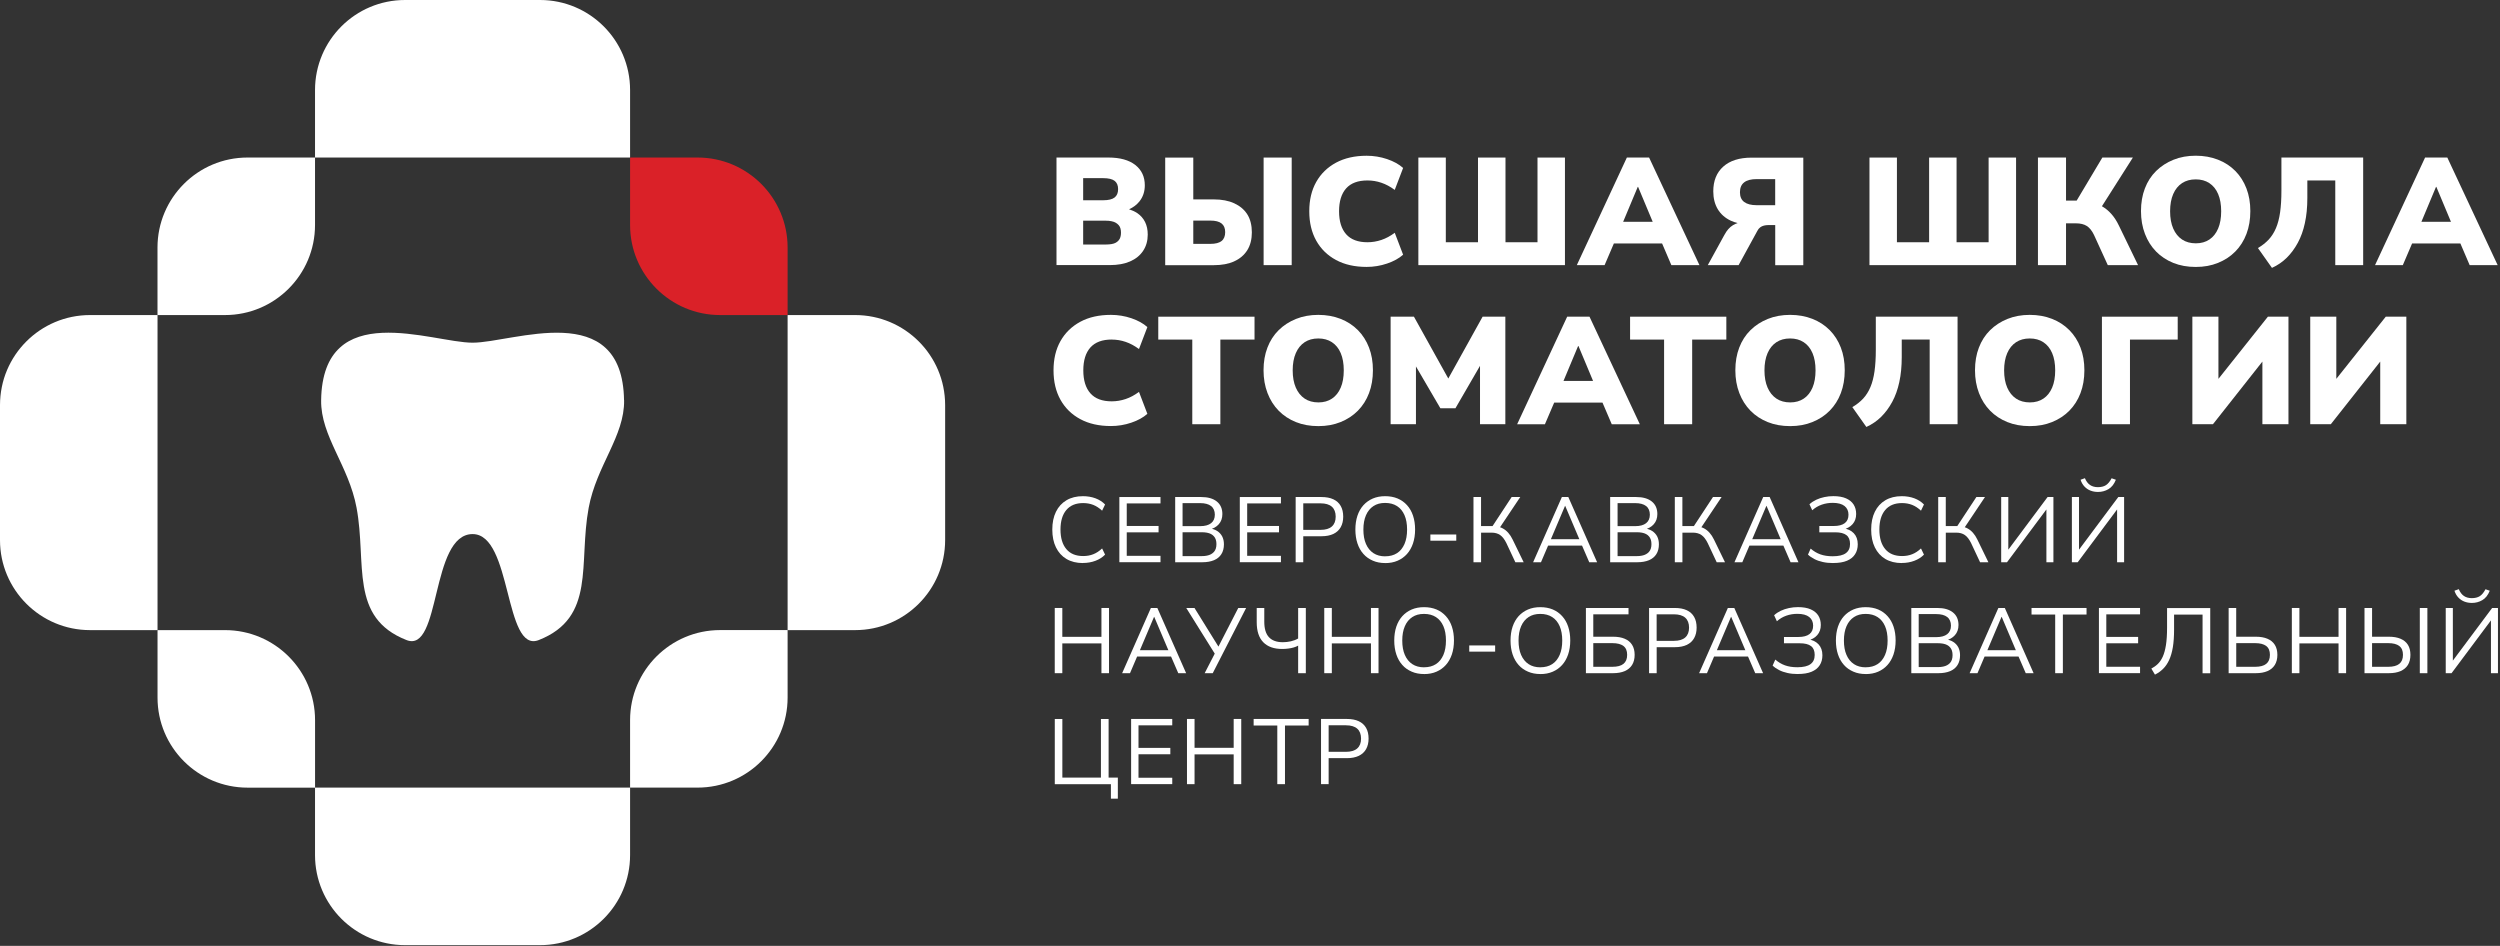 <?xml version="1.0" encoding="UTF-8"?> <svg xmlns="http://www.w3.org/2000/svg" width="674" height="255" viewBox="0 0 674 255" fill="none"><rect x="0" y="0" width="674" height="255" fill="#333333" stroke="none"/><g clip-path="url(#clip0_39_84)"><path d="M168.24 107.91C167.84 80.14 138.33 92.39 127.41 92.39C116.49 92.39 86.98 80.13 86.58 107.91C86.44 117.61 94 125.47 96.13 136.89C98.93 151.94 94.1 166.46 109.59 172.56C118.96 176.25 115.98 143.99 127.42 143.99C138.12 143.99 135.88 176.25 145.25 172.56C160.74 166.46 155.9 151.94 158.71 136.89C160.84 125.46 168.4 117.61 168.26 107.91H168.24Z" fill="white"></path><path d="M306.58 57.45C305.94 57.01 305.2 56.68 304.39 56.42C305.51 55.93 306.44 55.23 307.18 54.32C308.15 53.11 308.64 51.66 308.64 49.96C308.64 47.66 307.79 45.83 306.09 44.49C304.39 43.15 301.96 42.47 298.81 42.47H284.83V71.47H299.18C301.32 71.47 303.15 71.14 304.67 70.48C306.19 69.82 307.36 68.87 308.19 67.62C309.02 66.37 309.43 64.91 309.43 63.24C309.43 61.95 309.19 60.82 308.71 59.85C308.23 58.88 307.52 58.08 306.59 57.44L306.58 57.45ZM292.02 48.03H297.41C298.83 48.03 299.86 48.27 300.49 48.75C301.12 49.23 301.44 49.98 301.44 50.99C301.44 52 301.13 52.76 300.49 53.25C299.86 53.74 298.83 53.99 297.41 53.99H292.02V48.03ZM302.07 63.89C301.98 64.23 301.82 64.53 301.6 64.79C301.38 65.05 301.12 65.26 300.82 65.43C300.52 65.6 300.14 65.72 299.69 65.8C299.24 65.88 298.74 65.92 298.19 65.92H292.02V59.5H298.19C298.74 59.5 299.24 59.55 299.69 59.65C300.14 59.74 300.52 59.88 300.82 60.06C301.12 60.24 301.38 60.45 301.6 60.7C301.82 60.95 301.98 61.24 302.07 61.58C302.17 61.92 302.22 62.31 302.22 62.75C302.22 63.16 302.17 63.54 302.07 63.88V63.89Z" fill="white"></path><path d="M332.75 70.45C334.27 69.77 335.44 68.76 336.27 67.45C337.09 66.13 337.5 64.53 337.5 62.64C337.5 60.75 337.09 59.08 336.27 57.79C335.45 56.5 334.27 55.51 332.75 54.81C331.23 54.11 329.4 53.76 327.26 53.76H321.71V42.49H314.14V71.49H327.26C329.4 71.49 331.23 71.15 332.75 70.46V70.45ZM321.71 65.76V59.47H326.28C327.68 59.47 328.7 59.73 329.34 60.25C329.99 60.77 330.31 61.55 330.31 62.59C330.31 63.63 329.99 64.46 329.34 64.97C328.7 65.49 327.68 65.75 326.28 65.75H321.71V65.76Z" fill="white"></path><path d="M348.24 42.48H340.67V71.48H348.24V42.48Z" fill="white"></path><path d="M376.02 62.76C374.84 63.64 373.64 64.28 372.42 64.69C371.2 65.1 369.95 65.31 368.66 65.31C366.11 65.31 364.2 64.59 362.92 63.15C361.65 61.71 361.01 59.65 361.01 56.96C361.01 54.27 361.65 52.22 362.92 50.79C364.2 49.36 366.11 48.65 368.66 48.65C369.95 48.65 371.2 48.85 372.42 49.27C373.64 49.68 374.84 50.33 376.02 51.2L378.28 45.28C377.18 44.29 375.74 43.5 373.96 42.89C372.18 42.29 370.34 41.99 368.45 41.99C365.24 41.99 362.49 42.62 360.18 43.86C357.88 45.11 356.1 46.84 354.85 49.06C353.6 51.28 352.98 53.91 352.98 56.95C352.98 59.99 353.6 62.63 354.85 64.87C356.1 67.1 357.87 68.85 360.18 70.09C362.48 71.34 365.24 71.96 368.45 71.96C370.34 71.96 372.18 71.66 373.96 71.05C375.74 70.45 377.18 69.65 378.28 68.67L376.02 62.75V62.76Z" fill="white"></path><path d="M421.91 42.48H414.51V65.31H405.88V42.48H398.47V65.31H389.79V42.48H382.39V71.48H421.91V42.48Z" fill="white"></path><path d="M435.08 65.64H448.1L450.6 71.48H458.17L444.6 42.48H438.6L425.11 71.48H432.6L435.1 65.64H435.08ZM441.55 50.38H441.63L445.57 59.8H437.6L441.54 50.38H441.55Z" fill="white"></path><path d="M464.94 63.25L460.42 71.48H468.73L473.79 62.23C473.98 61.85 474.23 61.54 474.53 61.31C474.83 61.08 475.17 60.91 475.56 60.82C475.94 60.73 476.33 60.68 476.71 60.68H478.6V71.5H486.17V42.5H472.23C468.94 42.5 466.4 43.3 464.6 44.91C462.8 46.51 461.9 48.74 461.9 51.59C461.9 53.45 462.31 55.06 463.11 56.4C463.92 57.74 465.09 58.78 466.63 59.5C467.19 59.77 467.82 59.97 468.47 60.14C468.03 60.28 467.62 60.46 467.22 60.7C466.3 61.26 465.54 62.12 464.94 63.27V63.25ZM470.24 49.15C471.01 48.57 472.12 48.29 473.57 48.29H478.59V55.32H473.57C472.12 55.32 471.01 55.03 470.24 54.46C469.47 53.89 469.09 53.01 469.09 51.83C469.09 50.65 469.47 49.73 470.24 49.16V49.15Z" fill="white"></path><path d="M543.53 42.48H536.13V65.31H527.49V42.48H520.09V65.31H511.41V42.48H504.01V71.48H543.53V42.48Z" fill="white"></path><path d="M576.42 71.48L571.28 60.87C570.68 59.61 569.99 58.54 569.2 57.66C568.46 56.82 567.61 56.14 566.68 55.6L575.02 42.48H566.79L559.87 54.08H557V42.48H549.43V71.48H557V60.21H559.67C560.88 60.21 561.86 60.45 562.61 60.93C563.36 61.41 564.01 62.22 564.56 63.38L568.26 71.48H576.4H576.42Z" fill="white"></path><path d="M581.27 67.81C582.56 69.13 584.11 70.15 585.92 70.88C587.73 71.61 589.74 71.97 591.97 71.97C594.2 71.97 596.16 71.61 597.97 70.88C599.78 70.15 601.34 69.13 602.64 67.81C603.94 66.49 604.94 64.92 605.64 63.08C606.34 61.24 606.69 59.19 606.69 56.91C606.69 54.63 606.34 52.63 605.64 50.8C604.94 48.98 603.94 47.4 602.64 46.09C601.34 44.77 599.78 43.76 597.97 43.05C596.16 42.34 594.16 41.98 591.97 41.98C589.78 41.98 587.78 42.34 585.97 43.07C584.16 43.8 582.6 44.81 581.28 46.11C579.96 47.41 578.96 48.97 578.26 50.8C577.56 52.62 577.21 54.66 577.21 56.91C577.21 59.16 577.57 61.21 578.28 63.06C578.99 64.91 579.99 66.49 581.28 67.81H581.27ZM585.9 52.31C586.46 51.02 587.26 50.04 588.28 49.37C589.3 48.7 590.53 48.36 591.96 48.36C593.39 48.36 594.61 48.69 595.64 49.37C596.67 50.05 597.46 51.02 598.01 52.31C598.56 53.6 598.83 55.15 598.83 56.96C598.83 58.77 598.56 60.32 598.01 61.61C597.46 62.9 596.68 63.89 595.66 64.57C594.65 65.25 593.43 65.6 592 65.6C590.57 65.6 589.3 65.26 588.28 64.57C587.25 63.88 586.46 62.9 585.9 61.61C585.34 60.32 585.06 58.77 585.06 56.96C585.06 55.15 585.34 53.6 585.9 52.31Z" fill="white"></path><path d="M629.59 71.48H637.11V42.48H615.07V51.41C615.07 53.63 614.95 55.56 614.72 57.21C614.49 58.85 614.12 60.28 613.61 61.48C613.1 62.69 612.44 63.72 611.64 64.59C610.83 65.45 609.86 66.21 608.74 66.87L612.52 72.22C614.03 71.53 615.36 70.62 616.51 69.49C617.66 68.35 618.65 67.01 619.49 65.46C620.33 63.91 620.97 62.14 621.4 60.13C621.84 58.13 622.06 55.88 622.06 53.38V48.65H629.59V71.48Z" fill="white"></path><path d="M665.8 71.48H673.37L659.8 42.48H653.8L640.31 71.48H647.8L650.3 65.64H663.32L665.82 71.48H665.8ZM656.76 50.38H656.84L660.78 59.8H652.81L656.75 50.38H656.76Z" fill="white"></path><path d="M299.71 91.55C301 91.55 302.25 91.75 303.47 92.17C304.69 92.58 305.89 93.23 307.07 94.1L309.33 88.18C308.23 87.19 306.79 86.4 305.01 85.79C303.23 85.19 301.39 84.89 299.5 84.89C296.29 84.89 293.54 85.51 291.23 86.76C288.93 88.01 287.15 89.74 285.9 91.96C284.65 94.18 284.03 96.81 284.03 99.85C284.03 102.89 284.65 105.53 285.9 107.77C287.15 110 288.92 111.75 291.23 112.99C293.53 114.24 296.29 114.86 299.5 114.86C301.39 114.86 303.23 114.56 305.01 113.95C306.79 113.35 308.23 112.55 309.33 111.57L307.07 105.65C305.89 106.53 304.69 107.17 303.47 107.58C302.25 107.99 301 108.2 299.71 108.2C297.16 108.2 295.25 107.48 293.97 106.04C292.7 104.6 292.06 102.54 292.06 99.85C292.06 97.16 292.7 95.11 293.97 93.68C295.25 92.26 297.16 91.54 299.71 91.54V91.55Z" fill="white"></path><path d="M312.27 91.55H321.44V114.37H329.01V91.55H338.22V85.38H312.27V91.55Z" fill="white"></path><path d="M366.08 89C364.78 87.68 363.22 86.67 361.41 85.96C359.6 85.25 357.6 84.89 355.41 84.89C353.22 84.89 351.22 85.25 349.41 85.98C347.6 86.71 346.04 87.72 344.72 89.02C343.4 90.32 342.4 91.88 341.7 93.71C341 95.53 340.65 97.57 340.65 99.82C340.65 102.07 341.01 104.12 341.72 105.97C342.43 107.82 343.43 109.4 344.72 110.72C346.01 112.04 347.56 113.06 349.37 113.79C351.18 114.52 353.19 114.88 355.42 114.88C357.65 114.88 359.61 114.52 361.42 113.79C363.23 113.06 364.79 112.04 366.09 110.72C367.39 109.4 368.39 107.83 369.09 105.99C369.79 104.15 370.14 102.1 370.14 99.82C370.14 97.54 369.79 95.54 369.09 93.71C368.39 91.89 367.39 90.32 366.09 89H366.08ZM361.46 104.5C360.91 105.79 360.13 106.78 359.11 107.46C358.1 108.14 356.88 108.49 355.45 108.49C354.02 108.49 352.75 108.15 351.73 107.46C350.7 106.77 349.91 105.79 349.35 104.5C348.79 103.21 348.51 101.66 348.51 99.85C348.51 98.04 348.79 96.49 349.35 95.2C349.91 93.91 350.71 92.93 351.73 92.26C352.75 91.59 353.98 91.25 355.41 91.25C356.84 91.25 358.06 91.58 359.09 92.26C360.12 92.94 360.91 93.91 361.46 95.2C362.01 96.49 362.28 98.03 362.28 99.85C362.28 101.67 362.01 103.21 361.46 104.5Z" fill="white"></path><path d="M390.46 102.05L381.2 85.38H374.91V114.37H381.74V98.79L388.32 110.06H392.39L399.01 98.63V114.37H405.84V85.38H399.71L390.46 102.05Z" fill="white"></path><path d="M422.51 85.38L409.02 114.38H416.51L419.01 108.54H432.03L434.53 114.38H442.1L428.53 85.38H422.53H422.51ZM425.47 93.28H425.55L429.49 102.7H421.52L425.46 93.28H425.47Z" fill="white"></path><path d="M439.47 91.55H448.64V114.37H456.21V91.55H465.42V85.38H439.47V91.55Z" fill="white"></path><path d="M493.28 89C491.98 87.68 490.42 86.67 488.61 85.96C486.8 85.25 484.8 84.89 482.61 84.89C480.42 84.89 478.42 85.25 476.61 85.98C474.8 86.71 473.24 87.72 471.92 89.02C470.6 90.32 469.6 91.88 468.9 93.71C468.2 95.53 467.85 97.57 467.85 99.82C467.85 102.07 468.21 104.12 468.92 105.97C469.63 107.82 470.63 109.4 471.92 110.72C473.21 112.04 474.76 113.06 476.57 113.79C478.38 114.52 480.39 114.88 482.62 114.88C484.85 114.88 486.81 114.52 488.62 113.79C490.43 113.06 491.99 112.04 493.29 110.72C494.59 109.4 495.59 107.83 496.29 105.99C496.99 104.15 497.34 102.1 497.34 99.82C497.34 97.54 496.99 95.54 496.29 93.71C495.59 91.89 494.59 90.32 493.29 89H493.28ZM488.65 104.5C488.1 105.79 487.32 106.78 486.3 107.46C485.29 108.14 484.07 108.49 482.64 108.49C481.21 108.49 479.94 108.15 478.92 107.46C477.89 106.77 477.1 105.79 476.54 104.5C475.98 103.21 475.7 101.66 475.7 99.85C475.7 98.04 475.98 96.49 476.54 95.2C477.1 93.91 477.9 92.93 478.92 92.26C479.94 91.59 481.17 91.25 482.6 91.25C484.03 91.25 485.25 91.58 486.28 92.26C487.31 92.94 488.1 93.91 488.65 95.2C489.2 96.49 489.47 98.03 489.47 99.85C489.47 101.67 489.2 103.21 488.65 104.5Z" fill="white"></path><path d="M505.72 94.3C505.72 96.52 505.6 98.45 505.37 100.1C505.14 101.74 504.77 103.17 504.26 104.37C503.75 105.58 503.09 106.61 502.29 107.48C501.48 108.34 500.51 109.1 499.39 109.76L503.17 115.11C504.68 114.42 506.01 113.51 507.16 112.38C508.31 111.24 509.3 109.9 510.14 108.35C510.98 106.8 511.62 105.03 512.05 103.02C512.49 101.02 512.71 98.77 512.71 96.27V91.54H520.24V114.37H527.76V85.37H505.72V94.3Z" fill="white"></path><path d="M557.89 89C556.59 87.68 555.03 86.67 553.22 85.96C551.41 85.25 549.41 84.89 547.22 84.89C545.03 84.89 543.03 85.25 541.22 85.98C539.41 86.71 537.85 87.72 536.53 89.02C535.21 90.32 534.21 91.88 533.51 93.71C532.81 95.53 532.46 97.57 532.46 99.82C532.46 102.07 532.82 104.12 533.53 105.97C534.24 107.82 535.24 109.4 536.53 110.72C537.82 112.04 539.37 113.06 541.18 113.79C542.99 114.52 545 114.88 547.23 114.88C549.46 114.88 551.42 114.52 553.23 113.79C555.04 113.06 556.6 112.04 557.9 110.72C559.2 109.4 560.2 107.83 560.9 105.99C561.6 104.15 561.95 102.1 561.95 99.82C561.95 97.54 561.6 95.54 560.9 93.71C560.2 91.89 559.2 90.32 557.9 89H557.89ZM553.26 104.5C552.71 105.79 551.93 106.78 550.91 107.46C549.9 108.14 548.68 108.49 547.25 108.49C545.82 108.49 544.55 108.15 543.53 107.46C542.5 106.77 541.71 105.79 541.15 104.5C540.59 103.21 540.31 101.66 540.31 99.85C540.31 98.04 540.59 96.49 541.15 95.2C541.71 93.91 542.51 92.93 543.53 92.26C544.55 91.59 545.78 91.25 547.21 91.25C548.64 91.25 549.86 91.58 550.89 92.26C551.92 92.94 552.71 93.91 553.26 95.2C553.81 96.49 554.08 98.03 554.08 99.85C554.08 101.67 553.81 103.21 553.26 104.5Z" fill="white"></path><path d="M566.68 114.37H574.24V91.55H587.11V85.38H566.68V114.37Z" fill="white"></path><path d="M598.09 102.14V85.38H591.06V114.37H596.61L609.94 97.48V114.37H616.97V85.38H611.42L598.09 102.14Z" fill="white"></path><path d="M629.87 102.14V85.38H622.84V114.37H628.39L641.71 97.48V114.37H648.75V85.38H643.2L629.87 102.14Z" fill="white"></path><path d="M291.96 151.8C290.23 151.8 288.75 151.43 287.52 150.7C286.29 149.97 285.35 148.93 284.69 147.58C284.03 146.24 283.7 144.63 283.7 142.77C283.7 140.91 284.03 139.31 284.69 137.97C285.34 136.63 286.29 135.6 287.52 134.87C288.75 134.14 290.23 133.77 291.96 133.77C293.17 133.77 294.29 133.96 295.33 134.34C296.36 134.73 297.23 135.28 297.93 136.01L297.13 137.68C296.37 136.97 295.57 136.45 294.75 136.12C293.93 135.8 293.02 135.63 292.02 135.63C290.04 135.63 288.53 136.25 287.48 137.5C286.43 138.75 285.91 140.5 285.91 142.76C285.91 145.02 286.43 146.78 287.48 148.03C288.53 149.29 290.04 149.91 292.02 149.91C293.02 149.91 293.93 149.75 294.75 149.42C295.57 149.1 296.36 148.58 297.13 147.86L297.93 149.53C297.23 150.25 296.37 150.8 295.33 151.19C294.29 151.58 293.18 151.78 291.96 151.78V151.8Z" fill="white"></path><path d="M301.78 151.58V134H312.87V135.72H303.77V141.8H312.35V143.52H303.77V149.85H312.87V151.57H301.78V151.58Z" fill="white"></path><path d="M316.83 151.58V134H323.86C325.66 134 327.05 134.4 328.05 135.2C329.05 136 329.55 137.13 329.55 138.59C329.55 139.69 329.23 140.6 328.59 141.33C327.95 142.06 327.08 142.54 325.99 142.78V142.43C326.82 142.53 327.54 142.77 328.13 143.14C328.72 143.51 329.18 144.01 329.5 144.61C329.81 145.22 329.97 145.93 329.97 146.74C329.97 147.79 329.74 148.67 329.28 149.4C328.82 150.13 328.16 150.66 327.3 151.03C326.43 151.39 325.39 151.58 324.16 151.58H316.83ZM318.82 141.85H323.56C324.85 141.85 325.84 141.58 326.51 141.05C327.18 140.52 327.52 139.76 327.52 138.76C327.52 137.76 327.18 136.95 326.51 136.43C325.84 135.91 324.85 135.64 323.56 135.64H318.82V141.85ZM318.82 149.93H323.96C324.49 149.93 324.97 149.89 325.39 149.8C325.81 149.72 326.18 149.59 326.5 149.41C326.81 149.24 327.08 149.02 327.3 148.77C327.52 148.52 327.68 148.22 327.79 147.87C327.9 147.52 327.95 147.13 327.95 146.7C327.95 146.27 327.9 145.86 327.79 145.52C327.68 145.18 327.52 144.88 327.3 144.62C327.08 144.36 326.82 144.15 326.5 143.98C326.18 143.81 325.81 143.69 325.39 143.61C324.97 143.53 324.49 143.49 323.96 143.49H318.82V149.92V149.93Z" fill="white"></path><path d="M334.25 151.58V134H345.34V135.72H336.24V141.8H344.82V143.52H336.24V149.85H345.34V151.57H334.25V151.58Z" fill="white"></path><path d="M349.31 151.58V134H356.27C357.53 134 358.6 134.2 359.48 134.61C360.35 135.02 361.01 135.61 361.46 136.41C361.91 137.2 362.13 138.16 362.13 139.29C362.13 140.42 361.9 141.33 361.46 142.13C361.01 142.93 360.35 143.53 359.48 143.95C358.61 144.36 357.54 144.57 356.27 144.57H351.36V151.58H349.32H349.31ZM351.36 142.85H356.02C357.37 142.85 358.38 142.55 359.07 141.94C359.76 141.33 360.1 140.45 360.1 139.29C360.1 138.13 359.76 137.22 359.07 136.61C358.38 136 357.36 135.7 356.02 135.7H351.36V142.85Z" fill="white"></path><path d="M373.43 151.8C372.22 151.8 371.11 151.59 370.12 151.16C369.13 150.73 368.27 150.14 367.58 149.35C366.88 148.57 366.34 147.62 365.97 146.51C365.6 145.4 365.41 144.15 365.41 142.77C365.41 141.39 365.6 140.12 365.97 139.02C366.34 137.92 366.88 136.98 367.58 136.2C368.28 135.43 369.12 134.83 370.11 134.4C371.1 133.98 372.21 133.77 373.44 133.77C374.67 133.77 375.8 133.98 376.79 134.39C377.78 134.81 378.63 135.41 379.33 136.19C380.04 136.97 380.58 137.91 380.95 139.02C381.32 140.13 381.51 141.37 381.51 142.75C381.51 144.13 381.32 145.4 380.94 146.52C380.56 147.63 380.02 148.58 379.32 149.36C378.62 150.14 377.78 150.74 376.79 151.17C375.8 151.6 374.68 151.81 373.44 151.81L373.43 151.8ZM373.43 149.98C374.69 149.98 375.76 149.7 376.64 149.13C377.51 148.57 378.18 147.74 378.65 146.66C379.12 145.58 379.35 144.28 379.35 142.77C379.35 141.26 379.12 139.94 378.65 138.88C378.18 137.82 377.52 137 376.64 136.44C375.77 135.88 374.7 135.59 373.43 135.59C372.16 135.59 371.15 135.87 370.28 136.44C369.41 137.01 368.74 137.82 368.27 138.9C367.8 139.98 367.57 141.27 367.57 142.78C367.57 144.29 367.8 145.59 368.27 146.66C368.74 147.73 369.4 148.55 370.28 149.13C371.15 149.7 372.2 149.99 373.43 149.99V149.98Z" fill="white"></path><path d="M385.63 145.77V144.1H392.61V145.77H385.63Z" fill="white"></path><path d="M397.25 151.58V134H399.29V141.83H402.73L402.13 142.23L407.54 134H409.86L404.12 142.58L403.35 141.91C404.03 141.99 404.64 142.18 405.17 142.47C405.7 142.76 406.19 143.15 406.63 143.65C407.07 144.15 407.47 144.75 407.81 145.47L410.78 151.58H408.54L406.12 146.42C405.62 145.41 405.06 144.68 404.44 144.25C403.82 143.82 403.05 143.6 402.14 143.6H399.3V151.58H397.26H397.25Z" fill="white"></path><path d="M413.33 151.58L421.08 134H422.82L430.58 151.58H428.46L426.29 146.57L427.29 147.09H416.57L417.59 146.57L415.45 151.58H413.33ZM421.93 136.39L417.92 145.84L417.32 145.37H426.54L425.99 145.84L421.98 136.39H421.93Z" fill="white"></path><path d="M434.1 151.58V134H441.13C442.93 134 444.32 134.4 445.32 135.2C446.32 136 446.82 137.13 446.82 138.59C446.82 139.69 446.5 140.6 445.86 141.33C445.22 142.06 444.35 142.54 443.26 142.78V142.43C444.09 142.53 444.81 142.77 445.4 143.14C445.99 143.51 446.45 144.01 446.77 144.61C447.08 145.22 447.24 145.93 447.24 146.74C447.24 147.79 447.01 148.67 446.55 149.4C446.09 150.13 445.43 150.66 444.57 151.03C443.7 151.39 442.66 151.58 441.43 151.58H434.1ZM436.1 141.85H440.84C442.13 141.85 443.12 141.58 443.79 141.05C444.46 140.52 444.8 139.76 444.8 138.76C444.8 137.76 444.46 136.95 443.79 136.43C443.12 135.91 442.13 135.64 440.84 135.64H436.1V141.85ZM436.1 149.93H441.24C441.77 149.93 442.25 149.89 442.67 149.8C443.09 149.72 443.46 149.59 443.78 149.41C444.09 149.24 444.36 149.02 444.58 148.77C444.8 148.52 444.96 148.22 445.07 147.87C445.18 147.52 445.23 147.13 445.23 146.7C445.23 146.27 445.18 145.86 445.07 145.52C444.96 145.18 444.8 144.88 444.58 144.62C444.36 144.36 444.1 144.15 443.78 143.98C443.46 143.81 443.09 143.69 442.67 143.61C442.25 143.53 441.77 143.49 441.24 143.49H436.1V149.92V149.93Z" fill="white"></path><path d="M451.53 151.58V134H453.57V141.83H457.01L456.41 142.23L461.82 134H464.14L458.4 142.58L457.63 141.91C458.31 141.99 458.92 142.18 459.45 142.47C459.98 142.76 460.47 143.15 460.91 143.65C461.35 144.15 461.75 144.75 462.09 145.47L465.06 151.58H462.82L460.4 146.42C459.9 145.41 459.34 144.68 458.72 144.25C458.1 143.82 457.33 143.6 456.42 143.6H453.58V151.58H451.54H451.53Z" fill="white"></path><path d="M467.61 151.58L475.36 134H477.1L484.86 151.58H482.74L480.57 146.57L481.57 147.09H470.85L471.87 146.57L469.73 151.58H467.61ZM476.21 136.39L472.2 145.84L471.6 145.37H480.82L480.27 145.84L476.26 136.39H476.21Z" fill="white"></path><path d="M494.21 151.8C493.21 151.8 492.29 151.71 491.45 151.52C490.61 151.34 489.85 151.08 489.17 150.73C488.49 150.38 487.91 149.99 487.43 149.52L488.15 147.9C488.95 148.6 489.82 149.12 490.77 149.46C491.72 149.8 492.82 149.97 494.09 149.97C495.7 149.97 496.89 149.69 497.64 149.13C498.4 148.58 498.77 147.75 498.77 146.65C498.77 145.55 498.44 144.77 497.79 144.27C497.13 143.76 496.13 143.51 494.78 143.51H490.49V141.81H494.38C495.69 141.81 496.68 141.55 497.35 141.04C498.02 140.53 498.35 139.77 498.35 138.77C498.35 137.77 498 136.99 497.29 136.42C496.58 135.86 495.52 135.57 494.11 135.57C493.06 135.57 492.07 135.73 491.13 136.06C490.19 136.39 489.34 136.89 488.58 137.57L487.83 135.95C488.35 135.47 488.95 135.07 489.64 134.74C490.33 134.42 491.07 134.17 491.85 134.01C492.63 133.84 493.44 133.76 494.27 133.76C495.65 133.76 496.79 133.96 497.7 134.36C498.61 134.76 499.29 135.32 499.74 136.03C500.19 136.74 500.42 137.59 500.42 138.57C500.42 139.67 500.1 140.58 499.46 141.31C498.82 142.04 497.95 142.52 496.86 142.76V142.41C498.09 142.56 499.06 143.01 499.78 143.76C500.49 144.51 500.85 145.5 500.85 146.73C500.85 147.78 500.61 148.68 500.12 149.43C499.64 150.19 498.91 150.77 497.94 151.18C496.97 151.59 495.72 151.79 494.21 151.79V151.8Z" fill="white"></path><path d="M512.73 151.8C511 151.8 509.52 151.43 508.29 150.7C507.06 149.97 506.12 148.93 505.46 147.58C504.8 146.24 504.47 144.63 504.47 142.77C504.47 140.91 504.8 139.31 505.46 137.97C506.11 136.63 507.06 135.6 508.29 134.87C509.52 134.14 511 133.77 512.73 133.77C513.94 133.77 515.06 133.96 516.1 134.34C517.13 134.73 518 135.28 518.7 136.01L517.9 137.68C517.14 136.97 516.34 136.45 515.52 136.12C514.7 135.8 513.79 135.63 512.79 135.63C510.81 135.63 509.3 136.25 508.25 137.5C507.2 138.75 506.68 140.5 506.68 142.76C506.68 145.02 507.2 146.78 508.25 148.03C509.3 149.29 510.81 149.91 512.79 149.91C513.79 149.91 514.7 149.75 515.52 149.42C516.34 149.1 517.13 148.58 517.9 147.86L518.7 149.53C518 150.25 517.14 150.8 516.1 151.19C515.06 151.58 513.95 151.78 512.73 151.78V151.8Z" fill="white"></path><path d="M522.54 151.58V134H524.58V141.83H528.02L527.42 142.23L532.83 134H535.15L529.41 142.58L528.64 141.91C529.32 141.99 529.93 142.18 530.46 142.47C530.99 142.76 531.48 143.15 531.92 143.65C532.36 144.15 532.76 144.75 533.1 145.47L536.07 151.58H533.83L531.41 146.42C530.91 145.41 530.35 144.68 529.73 144.25C529.11 143.82 528.34 143.6 527.43 143.6H524.59V151.58H522.55H522.54Z" fill="white"></path><path d="M539.52 151.58V134H541.44V148.93H540.89L552.03 134H553.6V151.58H551.71V136.65H552.23L541.09 151.58H539.52Z" fill="white"></path><path d="M558.58 151.58V134H560.5V148.93H559.95L571.09 134H572.66V151.58H570.77V136.65H571.29L560.15 151.58H558.58ZM565.63 132.63C564.9 132.63 564.22 132.51 563.6 132.27C562.98 132.03 562.43 131.66 561.97 131.17C561.5 130.68 561.16 130.07 560.92 129.34L562.09 128.92C562.44 129.75 562.9 130.36 563.47 130.75C564.04 131.14 564.75 131.34 565.6 131.34C566.45 131.34 567.2 131.16 567.76 130.8C568.31 130.44 568.83 129.83 569.29 128.94L570.44 129.34C569.96 130.54 569.29 131.38 568.43 131.88C567.57 132.38 566.64 132.63 565.62 132.63H565.63Z" fill="white"></path><path d="M284.36 181.49V163.91H286.4V171.69H296.95V163.91H298.99V181.49H296.95V173.46H286.4V181.49H284.36Z" fill="white"></path><path d="M302.53 181.49L310.28 163.91H312.02L319.78 181.49H317.66L315.49 176.48L316.49 177H305.77L306.79 176.48L304.65 181.49H302.53ZM311.13 166.31L307.12 175.76L306.52 175.29H315.74L315.19 175.76L311.18 166.31H311.13Z" fill="white"></path><path d="M324.78 181.49L327.72 175.78V176.58L319.82 163.92H322.04L328.72 174.69H328.3L333.83 163.92H335.95L326.95 181.5H324.78V181.49Z" fill="white"></path><path d="M349.98 181.49V174.06C349.65 174.26 349.24 174.42 348.77 174.56C348.3 174.7 347.8 174.79 347.26 174.86C346.73 174.93 346.2 174.96 345.67 174.96C343.46 174.96 341.76 174.36 340.58 173.15C339.4 171.94 338.81 170.15 338.81 167.75V163.91H340.85V167.6C340.85 169.5 341.27 170.89 342.11 171.79C342.95 172.69 344.19 173.14 345.84 173.14C346.57 173.14 347.29 173.06 348 172.9C348.71 172.74 349.37 172.49 349.98 172.14V163.91H352.05V181.49H349.98Z" fill="white"></path><path d="M357.02 181.49V163.91H359.06V171.69H369.61V163.91H371.65V181.49H369.61V173.46H359.06V181.49H357.02Z" fill="white"></path><path d="M383.91 181.72C382.7 181.72 381.59 181.51 380.6 181.08C379.61 180.65 378.75 180.06 378.06 179.27C377.36 178.49 376.82 177.54 376.45 176.43C376.08 175.32 375.89 174.07 375.89 172.69C375.89 171.31 376.08 170.04 376.45 168.94C376.82 167.84 377.36 166.9 378.06 166.12C378.76 165.35 379.6 164.75 380.59 164.32C381.58 163.9 382.69 163.69 383.92 163.69C385.15 163.69 386.28 163.9 387.27 164.31C388.26 164.73 389.11 165.33 389.81 166.11C390.52 166.89 391.06 167.83 391.43 168.94C391.8 170.05 391.99 171.29 391.99 172.67C391.99 174.05 391.8 175.32 391.42 176.44C391.04 177.55 390.5 178.5 389.8 179.28C389.1 180.06 388.26 180.66 387.27 181.09C386.28 181.52 385.16 181.73 383.92 181.73L383.91 181.72ZM383.91 179.9C385.17 179.9 386.24 179.62 387.12 179.05C387.99 178.49 388.66 177.66 389.13 176.58C389.6 175.5 389.83 174.2 389.83 172.69C389.83 171.18 389.6 169.86 389.13 168.8C388.66 167.74 388 166.92 387.12 166.36C386.25 165.8 385.18 165.51 383.91 165.51C382.64 165.51 381.63 165.79 380.76 166.36C379.89 166.93 379.22 167.74 378.75 168.82C378.28 169.9 378.05 171.19 378.05 172.7C378.05 174.21 378.28 175.51 378.75 176.58C379.22 177.65 379.88 178.47 380.76 179.05C381.63 179.62 382.68 179.91 383.91 179.91V179.9Z" fill="white"></path><path d="M396.11 175.68V174.01H403.09V175.68H396.11Z" fill="white"></path><path d="M415.26 181.72C414.05 181.72 412.94 181.51 411.95 181.08C410.96 180.65 410.1 180.06 409.41 179.27C408.71 178.49 408.17 177.54 407.8 176.43C407.43 175.32 407.24 174.07 407.24 172.69C407.24 171.31 407.43 170.04 407.8 168.94C408.17 167.84 408.71 166.9 409.41 166.12C410.11 165.35 410.95 164.75 411.94 164.32C412.93 163.9 414.04 163.69 415.27 163.69C416.5 163.69 417.63 163.9 418.62 164.31C419.61 164.73 420.46 165.33 421.16 166.11C421.87 166.89 422.41 167.83 422.78 168.94C423.15 170.05 423.34 171.29 423.34 172.67C423.34 174.05 423.15 175.32 422.77 176.44C422.39 177.55 421.85 178.5 421.15 179.28C420.45 180.06 419.61 180.66 418.62 181.09C417.63 181.52 416.51 181.73 415.27 181.73L415.26 181.72ZM415.26 179.9C416.52 179.9 417.59 179.62 418.47 179.05C419.34 178.49 420.01 177.66 420.48 176.58C420.95 175.5 421.18 174.2 421.18 172.69C421.18 171.18 420.95 169.86 420.48 168.8C420.01 167.74 419.35 166.92 418.47 166.36C417.6 165.8 416.53 165.51 415.26 165.51C413.99 165.51 412.98 165.79 412.11 166.36C411.24 166.93 410.57 167.74 410.1 168.82C409.63 169.9 409.4 171.19 409.4 172.7C409.4 174.21 409.63 175.51 410.1 176.58C410.57 177.65 411.23 178.47 412.11 179.05C412.98 179.62 414.03 179.91 415.26 179.91V179.9Z" fill="white"></path><path d="M427.56 181.49V163.91H439.05V165.63H429.55V171.66H434.89C436.12 171.66 437.17 171.84 438.03 172.21C438.9 172.58 439.56 173.12 440.01 173.84C440.47 174.57 440.7 175.47 440.7 176.55C440.7 177.63 440.47 178.53 440.01 179.27C439.55 180.01 438.89 180.55 438.03 180.93C437.16 181.3 436.12 181.49 434.89 181.49H427.56ZM429.55 179.77H434.69C436.02 179.77 437.02 179.51 437.68 178.98C438.34 178.45 438.68 177.65 438.68 176.55C438.68 175.45 438.35 174.67 437.68 174.16C437.01 173.65 436.02 173.39 434.69 173.39H429.55V179.77Z" fill="white"></path><path d="M444.59 181.49V163.91H451.55C452.81 163.91 453.88 164.11 454.76 164.52C455.63 164.93 456.29 165.52 456.74 166.32C457.19 167.11 457.41 168.07 457.41 169.2C457.41 170.33 457.18 171.24 456.74 172.04C456.29 172.84 455.63 173.44 454.76 173.86C453.89 174.27 452.82 174.48 451.55 174.48H446.64V181.49H444.6H444.59ZM446.63 172.77H451.29C452.64 172.77 453.65 172.47 454.34 171.86C455.03 171.25 455.37 170.37 455.37 169.21C455.37 168.05 455.03 167.14 454.34 166.53C453.65 165.92 452.63 165.62 451.29 165.62H446.63V172.77Z" fill="white"></path><path d="M458.08 181.49L465.83 163.91H467.57L475.33 181.49H473.21L471.04 176.48L472.04 177H461.32L462.34 176.48L460.2 181.49H458.08ZM466.68 166.31L462.67 175.76L462.07 175.29H471.29L470.74 175.76L466.73 166.31H466.68Z" fill="white"></path><path d="M484.68 181.72C483.68 181.72 482.76 181.63 481.92 181.44C481.08 181.26 480.32 181 479.64 180.65C478.96 180.3 478.38 179.91 477.9 179.44L478.62 177.82C479.42 178.52 480.29 179.04 481.24 179.38C482.19 179.72 483.29 179.89 484.56 179.89C486.17 179.89 487.36 179.61 488.11 179.05C488.87 178.5 489.24 177.67 489.24 176.57C489.24 175.47 488.91 174.69 488.26 174.19C487.6 173.68 486.6 173.43 485.25 173.43H480.96V171.73H484.85C486.16 171.73 487.15 171.47 487.82 170.96C488.49 170.45 488.82 169.69 488.82 168.69C488.82 167.69 488.47 166.91 487.76 166.34C487.05 165.78 485.99 165.49 484.58 165.49C483.53 165.49 482.54 165.65 481.6 165.98C480.66 166.31 479.81 166.81 479.05 167.49L478.3 165.87C478.82 165.39 479.42 164.99 480.11 164.66C480.8 164.34 481.54 164.09 482.32 163.93C483.1 163.76 483.91 163.68 484.74 163.68C486.12 163.68 487.26 163.88 488.17 164.28C489.08 164.68 489.76 165.24 490.21 165.95C490.66 166.66 490.89 167.51 490.89 168.49C490.89 169.59 490.57 170.5 489.93 171.23C489.29 171.96 488.42 172.44 487.33 172.68V172.33C488.56 172.48 489.53 172.93 490.25 173.68C490.96 174.43 491.32 175.42 491.32 176.65C491.32 177.7 491.08 178.6 490.59 179.35C490.11 180.11 489.38 180.69 488.41 181.1C487.44 181.51 486.19 181.71 484.68 181.71V181.72Z" fill="white"></path><path d="M502.98 181.72C501.77 181.72 500.66 181.51 499.67 181.08C498.68 180.65 497.82 180.06 497.13 179.27C496.43 178.49 495.89 177.54 495.52 176.43C495.15 175.32 494.96 174.07 494.96 172.69C494.96 171.31 495.15 170.04 495.52 168.94C495.89 167.84 496.43 166.9 497.13 166.12C497.83 165.35 498.67 164.75 499.66 164.32C500.65 163.9 501.76 163.69 502.99 163.69C504.22 163.69 505.35 163.9 506.34 164.31C507.33 164.73 508.18 165.33 508.88 166.11C509.59 166.89 510.13 167.83 510.5 168.94C510.87 170.05 511.06 171.29 511.06 172.67C511.06 174.05 510.87 175.32 510.49 176.44C510.11 177.55 509.57 178.5 508.87 179.28C508.17 180.06 507.33 180.66 506.34 181.09C505.35 181.52 504.23 181.73 502.99 181.73L502.98 181.72ZM502.98 179.9C504.24 179.9 505.31 179.62 506.19 179.05C507.06 178.49 507.73 177.66 508.2 176.58C508.67 175.5 508.9 174.2 508.9 172.69C508.9 171.18 508.67 169.86 508.2 168.8C507.73 167.74 507.07 166.92 506.19 166.36C505.32 165.8 504.25 165.51 502.98 165.51C501.71 165.51 500.7 165.79 499.83 166.36C498.96 166.93 498.29 167.74 497.82 168.82C497.35 169.9 497.12 171.19 497.12 172.7C497.12 174.21 497.35 175.51 497.82 176.58C498.29 177.65 498.95 178.47 499.83 179.05C500.7 179.62 501.75 179.91 502.98 179.91V179.9Z" fill="white"></path><path d="M515.29 181.49V163.91H522.32C524.12 163.91 525.51 164.31 526.51 165.11C527.51 165.91 528.01 167.04 528.01 168.5C528.01 169.6 527.69 170.51 527.05 171.24C526.41 171.97 525.54 172.45 524.45 172.69V172.34C525.28 172.44 526 172.68 526.59 173.05C527.18 173.42 527.64 173.92 527.96 174.52C528.27 175.13 528.43 175.84 528.43 176.65C528.43 177.7 528.2 178.58 527.74 179.31C527.28 180.04 526.62 180.57 525.76 180.94C524.89 181.3 523.85 181.49 522.62 181.49H515.29ZM517.28 171.77H522.02C523.31 171.77 524.3 171.5 524.97 170.97C525.64 170.44 525.98 169.68 525.98 168.68C525.98 167.68 525.64 166.87 524.97 166.35C524.3 165.83 523.31 165.56 522.02 165.56H517.28V171.77ZM517.28 179.85H522.42C522.95 179.85 523.43 179.81 523.85 179.72C524.27 179.64 524.64 179.51 524.96 179.33C525.27 179.16 525.54 178.94 525.76 178.69C525.98 178.44 526.14 178.14 526.25 177.79C526.36 177.44 526.41 177.05 526.41 176.62C526.41 176.19 526.36 175.78 526.25 175.44C526.14 175.1 525.98 174.8 525.76 174.54C525.54 174.28 525.28 174.07 524.96 173.9C524.64 173.73 524.27 173.61 523.85 173.53C523.43 173.45 522.95 173.41 522.42 173.41H517.28V179.84V179.85Z" fill="white"></path><path d="M531.01 181.49L538.76 163.91H540.5L548.26 181.49H546.14L543.97 176.48L544.97 177H534.25L535.27 176.48L533.13 181.49H531.01ZM539.61 166.31L535.6 175.76L535 175.29H544.22L543.67 175.76L539.66 166.31H539.61Z" fill="white"></path><path d="M554.08 181.49V165.68H547.7V163.91H562.53V165.68H556.15V181.49H554.08Z" fill="white"></path><path d="M565.87 181.49V163.91H576.96V165.63H567.86V171.71H576.44V173.43H567.86V179.76H576.96V181.48H565.87V181.49Z" fill="white"></path><path d="M580.97 181.87L580 180.25C580.66 179.9 581.26 179.48 581.77 178.98C582.28 178.48 582.72 177.83 583.09 177.02C583.45 176.21 583.74 175.18 583.94 173.92C584.14 172.66 584.24 171.09 584.24 169.21V163.93H595.88V181.51H593.81V165.7H586.13V169.74C586.13 171.57 586.02 173.16 585.8 174.5C585.57 175.85 585.24 176.99 584.8 177.94C584.36 178.89 583.82 179.68 583.18 180.31C582.54 180.94 581.81 181.47 580.97 181.88V181.87Z" fill="white"></path><path d="M600.84 181.49V163.91H602.88V171.66H608.17C609.4 171.66 610.45 171.84 611.31 172.21C612.18 172.58 612.84 173.12 613.29 173.84C613.75 174.57 613.98 175.47 613.98 176.55C613.98 177.63 613.75 178.53 613.29 179.27C612.83 180.01 612.17 180.55 611.31 180.93C610.44 181.3 609.4 181.49 608.17 181.49H600.84ZM602.89 179.77H607.98C609.31 179.77 610.31 179.51 610.97 178.98C611.63 178.45 611.97 177.65 611.97 176.55C611.97 175.45 611.64 174.67 610.97 174.16C610.3 173.65 609.31 173.39 607.98 173.39H602.89V179.77Z" fill="white"></path><path d="M617.88 181.49V163.91H619.92V171.69H630.47V163.91H632.51V181.49H630.47V173.46H619.92V181.49H617.88Z" fill="white"></path><path d="M637.47 181.49V163.91H639.51V171.66H644.05C645.28 171.66 646.33 171.84 647.19 172.21C648.06 172.58 648.72 173.12 649.17 173.84C649.63 174.57 649.85 175.47 649.85 176.55C649.85 177.63 649.62 178.53 649.17 179.27C648.71 180 648.05 180.55 647.19 180.93C646.33 181.3 645.28 181.49 644.05 181.49H637.47ZM639.51 179.77H643.85C645.18 179.77 646.18 179.51 646.84 178.98C647.5 178.46 647.84 177.65 647.84 176.55C647.84 175.45 647.51 174.67 646.84 174.16C646.17 173.64 645.18 173.39 643.85 173.39H639.51V179.77ZM652.38 181.49V163.91H654.42V181.49H652.38Z" fill="white"></path><path d="M659.37 181.49V163.91H661.29V178.84H660.74L671.88 163.91H673.45V181.49H671.56V166.56H672.08L660.94 181.49H659.37ZM666.43 162.55C665.7 162.55 665.02 162.43 664.4 162.19C663.78 161.95 663.23 161.58 662.77 161.09C662.3 160.6 661.96 159.99 661.72 159.26L662.89 158.84C663.24 159.67 663.7 160.28 664.27 160.67C664.84 161.06 665.55 161.26 666.4 161.26C667.25 161.26 668 161.08 668.56 160.72C669.11 160.36 669.63 159.75 670.09 158.86L671.24 159.26C670.76 160.46 670.09 161.3 669.23 161.8C668.37 162.3 667.44 162.55 666.42 162.55H666.43Z" fill="white"></path><path d="M299.5 215.33V211.42H284.37V193.84H286.41V209.64H296.81V193.84H298.88V209.64H301.37V215.32H299.5V215.33Z" fill="white"></path><path d="M304.95 211.41V193.83H316.04V195.55H306.94V201.63H315.52V203.35H306.94V209.68H316.04V211.4H304.95V211.41Z" fill="white"></path><path d="M320.01 211.41V193.83H322.05V201.61H332.6V193.83H334.64V211.41H332.6V203.38H322.05V211.41H320.01Z" fill="white"></path><path d="M344.36 211.41V195.6H337.98V193.83H352.81V195.6H346.43V211.41H344.36Z" fill="white"></path><path d="M356.15 211.41V193.83H363.11C364.37 193.83 365.44 194.03 366.32 194.44C367.19 194.85 367.85 195.44 368.3 196.24C368.75 197.03 368.97 197.99 368.97 199.12C368.97 200.25 368.74 201.16 368.3 201.96C367.85 202.76 367.19 203.36 366.32 203.78C365.45 204.19 364.38 204.4 363.11 204.4H358.2V211.41H356.16H356.15ZM358.2 202.69H362.86C364.21 202.69 365.22 202.39 365.91 201.78C366.6 201.17 366.94 200.29 366.94 199.13C366.94 197.97 366.6 197.06 365.91 196.45C365.22 195.84 364.2 195.54 362.86 195.54H358.2V202.69Z" fill="white"></path><path d="M145.6 0H109.2C95.8 0 84.93 10.87 84.93 24.27V42.47H169.87V24.27C169.87 10.87 159 0 145.6 0Z" fill="white"></path><path d="M0 109.21V145.61C0 159.01 10.87 169.88 24.27 169.88H42.47V84.94H24.27C10.87 84.94 0 95.8 0 109.21Z" fill="white"></path><path d="M254.81 145.61V109.21C254.81 95.81 243.94 84.94 230.54 84.94H212.34V169.88H230.54C243.94 169.88 254.81 159.01 254.81 145.61Z" fill="white"></path><path d="M66.73 42.47H84.93V60.67C84.93 74.06 74.06 84.94 60.66 84.94H42.46V66.74C42.46 53.35 53.33 42.47 66.73 42.47Z" fill="white"></path><path d="M212.34 84.94H194.14C180.75 84.94 169.87 74.07 169.87 60.67V42.47L188.07 42.47C201.46 42.47 212.34 53.34 212.34 66.74V84.94Z" fill="#DA2128"></path><path d="M145.6 254.81H109.2C95.8 254.81 84.93 243.94 84.93 230.54V212.34H169.87V230.54C169.87 243.94 159 254.81 145.6 254.81Z" fill="white"></path><path d="M42.47 169.88H60.67C74.06 169.88 84.94 180.75 84.94 194.15V212.35H66.74C53.35 212.35 42.47 201.48 42.47 188.08V169.88Z" fill="white"></path><path d="M188.07 212.34H169.87V194.14C169.87 180.75 180.74 169.87 194.14 169.87H212.34V188.07C212.34 201.46 201.47 212.34 188.07 212.34Z" fill="white"></path></g><defs><clipPath id="clip0_39_84"><rect width="673.46" height="254.81" fill="white"></rect></clipPath></defs></svg> 